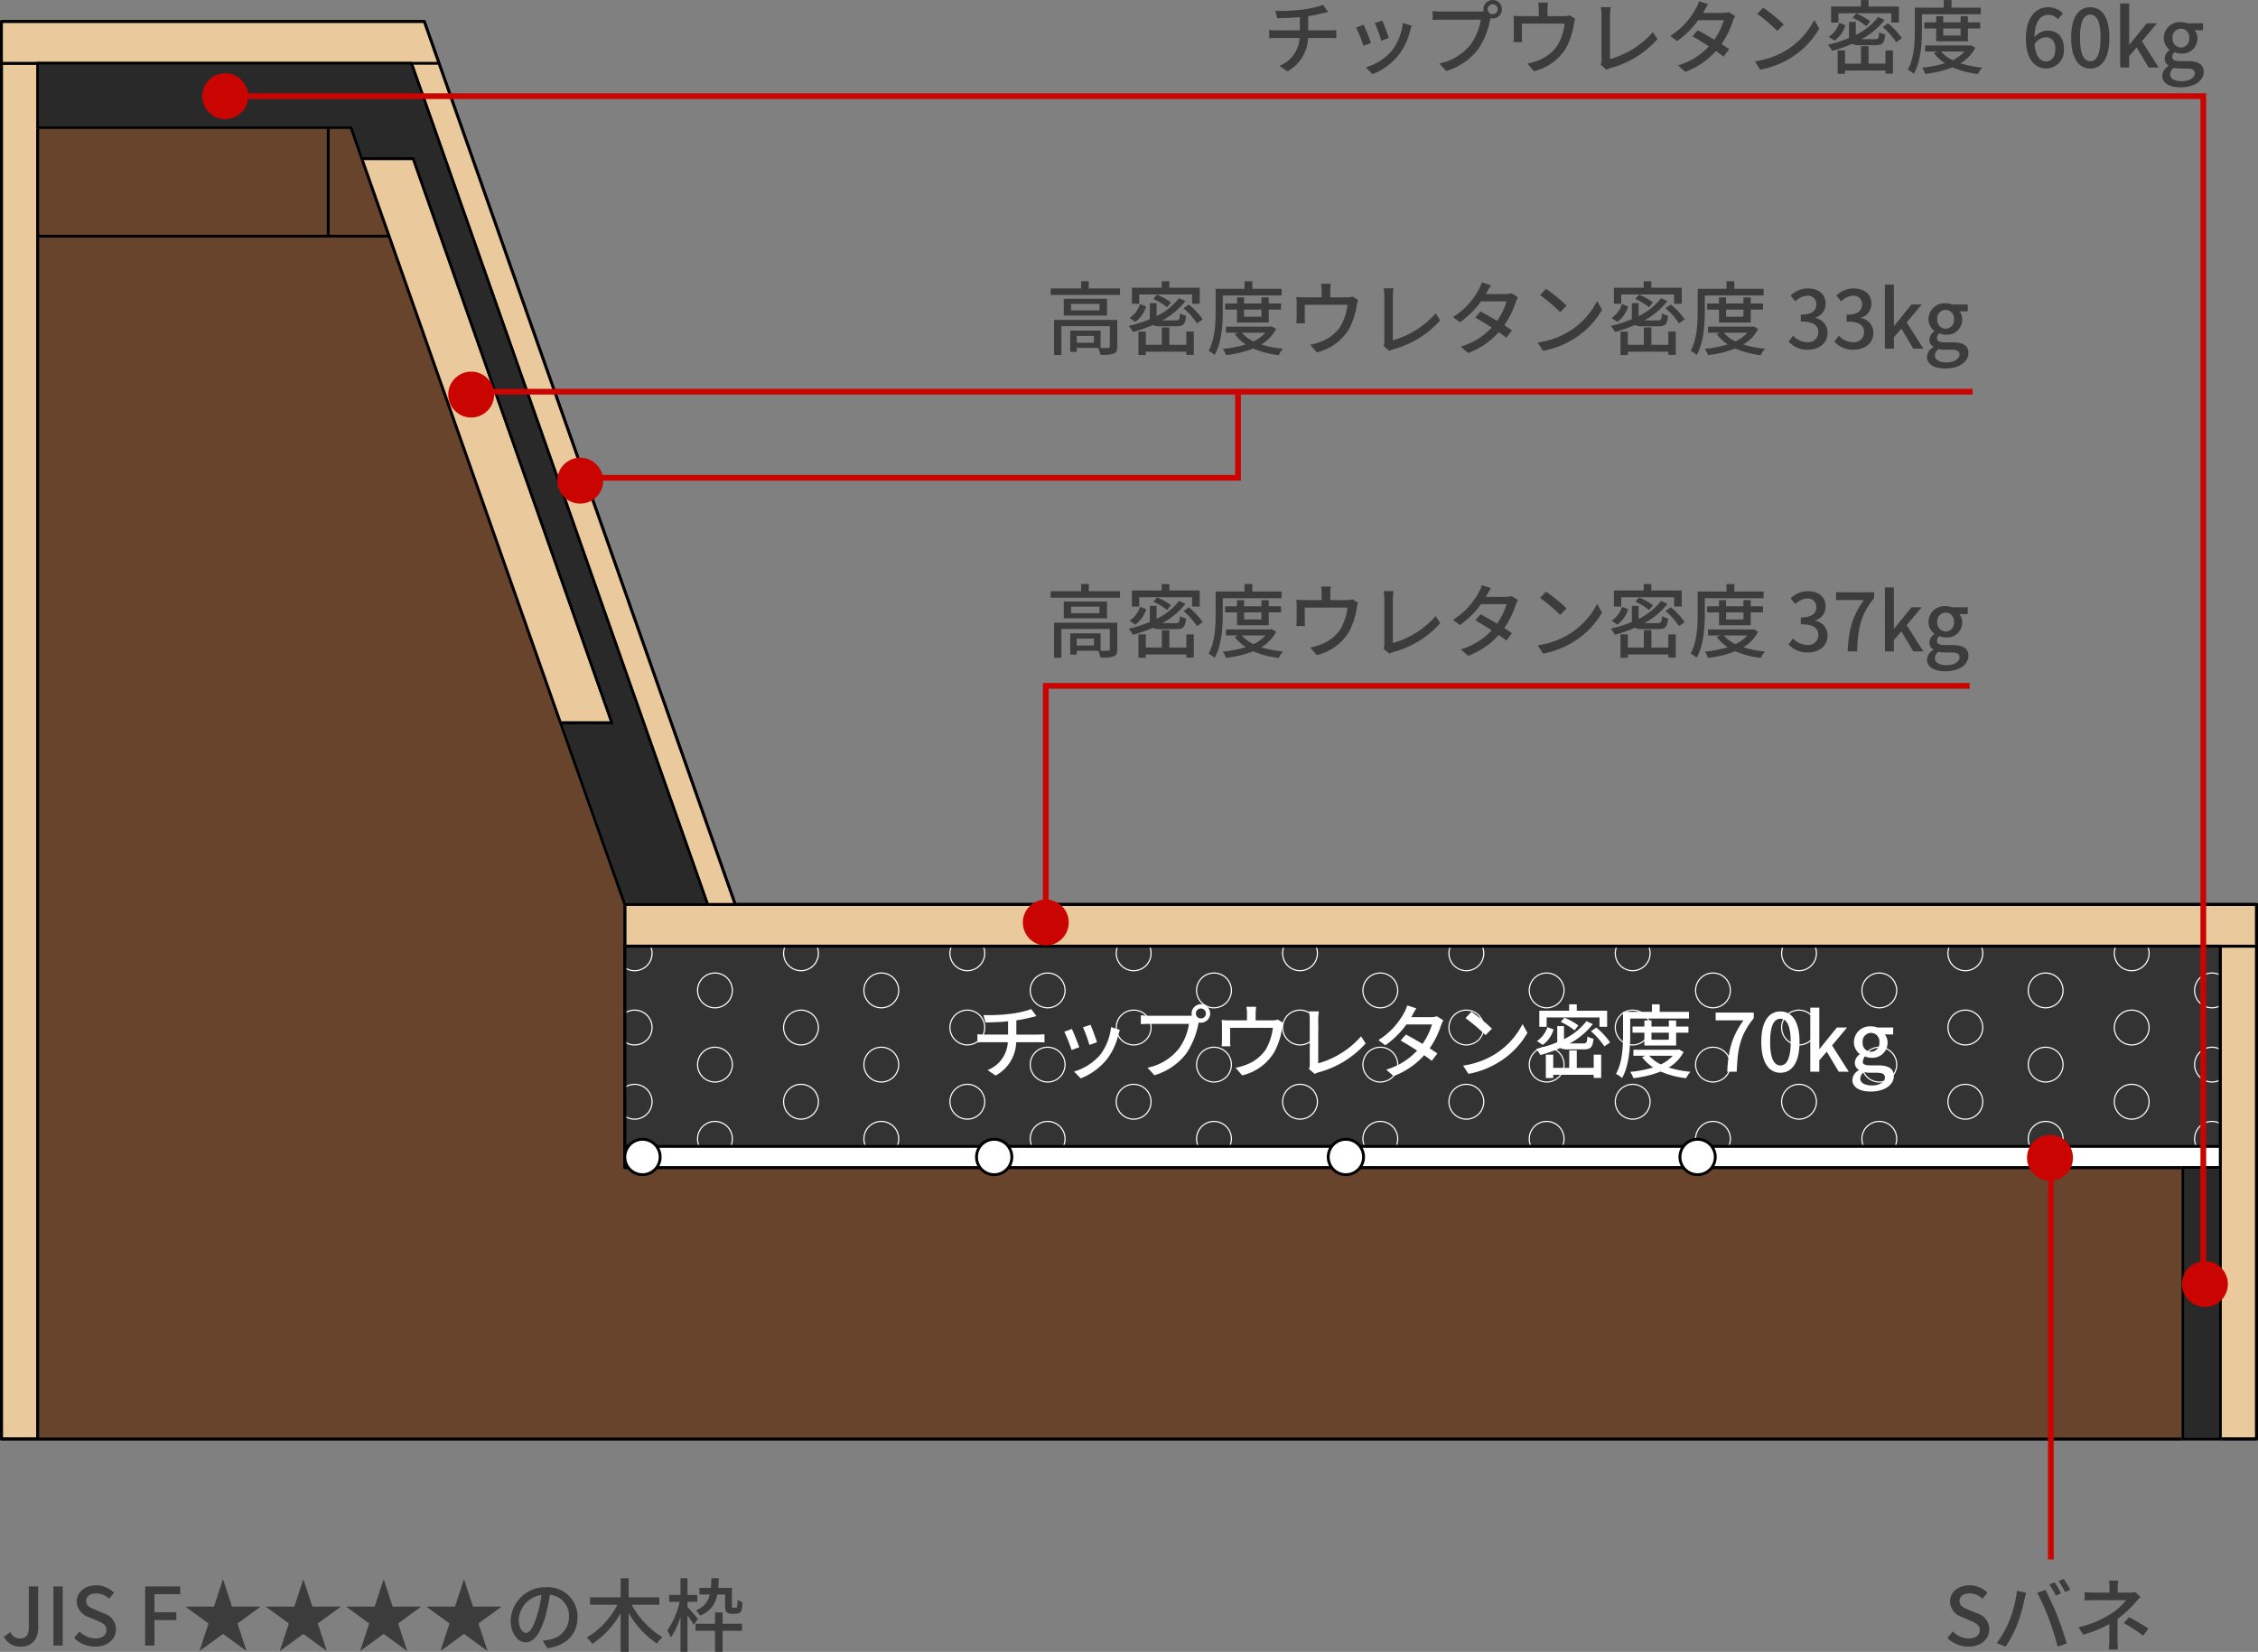 <svg xmlns="http://www.w3.org/2000/svg" width="393.5" height="287.866"><rect width="100%" height="100%" fill="#808080" stroke="none"/><defs><clipPath id="a"><path fill="#333" stroke="#707070" stroke-width=".5" d="M-12943.364 1511.124h278.042v34.893h-278.042z"/></clipPath></defs><g transform="translate(14427.25 -1346.24)"><g transform="translate(-1374.685 12)"><path fill="#333" stroke="#707070" stroke-width=".5" d="M-12943.68 1499.124h278.042v34.893h-278.042z"/><g transform="translate(-.315 -12)" clip-path="url(#a)"><g fill="none" stroke="#fff" stroke-miterlimit="10" stroke-width=".2"><path d="M-12938.616 1512.369a3.033 3.033 0 11-3.031-3.035 3.032 3.032 0 013.031 3.035zM-12938.616 1525.302a3.033 3.033 0 11-3.031-3.033 3.032 3.032 0 013.031 3.033zM-12938.616 1538.232a3.033 3.033 0 11-3.031-3.03 3.032 3.032 0 013.031 3.03zM-12938.616 1551.166a3.033 3.033 0 11-3.031-3.033 3.032 3.032 0 013.031 3.033zM-12924.622 1518.835a3.032 3.032 0 11-3.031-3.033 3.03 3.03 0 013.031 3.033zM-12924.622 1531.767a3.032 3.032 0 11-3.031-3.033 3.034 3.034 0 013.031 3.033zM-12924.622 1544.701a3.032 3.032 0 11-3.031-3.035 3.031 3.031 0 013.031 3.035zM-12909.627 1512.369a3.032 3.032 0 11-3.033-3.035 3.033 3.033 0 013.033 3.035zM-12909.627 1525.302a3.032 3.032 0 11-3.033-3.033 3.032 3.032 0 013.033 3.033zM-12909.627 1538.232a3.032 3.032 0 11-3.033-3.03 3.032 3.032 0 013.033 3.03zM-12909.627 1551.166a3.032 3.032 0 11-3.033-3.033 3.032 3.032 0 013.033 3.033zM-12895.634 1518.835a3.031 3.031 0 11-3.033-3.033 3.03 3.03 0 013.033 3.033zM-12895.634 1531.767a3.031 3.031 0 11-3.033-3.033 3.034 3.034 0 013.033 3.033zM-12895.634 1544.701a3.031 3.031 0 11-3.033-3.035 3.032 3.032 0 013.033 3.035zM-12880.642 1512.369a3.031 3.031 0 11-3.03-3.035 3.031 3.031 0 013.03 3.035zM-12880.642 1525.302a3.031 3.031 0 11-3.03-3.033 3.031 3.031 0 013.03 3.033zM-12880.642 1538.232a3.031 3.031 0 11-3.03-3.03 3.03 3.03 0 013.03 3.03zM-12880.642 1551.166a3.031 3.031 0 11-3.03-3.033 3.031 3.031 0 013.03 3.033zM-12866.646 1518.835a3.032 3.032 0 11-3.033-3.033 3.03 3.03 0 013.033 3.033zM-12866.646 1531.767a3.032 3.032 0 11-3.033-3.033 3.034 3.034 0 013.033 3.033zM-12866.646 1544.701a3.032 3.032 0 11-3.033-3.035 3.032 3.032 0 013.033 3.035zM-12851.656 1512.369a3.032 3.032 0 11-3.033-3.035 3.032 3.032 0 013.033 3.035zM-12851.656 1525.302a3.032 3.032 0 11-3.033-3.033 3.031 3.031 0 013.033 3.033zM-12851.656 1538.232a3.032 3.032 0 11-3.033-3.03 3.031 3.031 0 013.033 3.03zM-12851.656 1551.166a3.032 3.032 0 11-3.033-3.033 3.031 3.031 0 013.033 3.033zM-12837.657 1518.835a3.032 3.032 0 11-3.032-3.033 3.031 3.031 0 013.032 3.033zM-12837.657 1531.767a3.032 3.032 0 11-3.032-3.033 3.035 3.035 0 013.032 3.033zM-12837.657 1544.701a3.032 3.032 0 11-3.032-3.035 3.032 3.032 0 013.032 3.035zM-12822.665 1512.369a3.032 3.032 0 11-3.033-3.035 3.032 3.032 0 013.033 3.035zM-12822.665 1525.302a3.032 3.032 0 11-3.033-3.033 3.031 3.031 0 013.033 3.033zM-12822.665 1538.232a3.032 3.032 0 11-3.033-3.03 3.031 3.031 0 013.033 3.03zM-12822.665 1551.166a3.032 3.032 0 11-3.033-3.033 3.031 3.031 0 013.033 3.033zM-12808.671 1518.835a3.032 3.032 0 11-3.031-3.033 3.03 3.03 0 013.031 3.033zM-12808.671 1531.767a3.032 3.032 0 11-3.031-3.033 3.034 3.034 0 013.031 3.033zM-12808.671 1544.701a3.032 3.032 0 11-3.031-3.035 3.031 3.031 0 013.031 3.035zM-12793.678 1512.369a3.032 3.032 0 11-3.031-3.035 3.031 3.031 0 013.031 3.035zM-12793.678 1525.302a3.032 3.032 0 11-3.031-3.033 3.031 3.031 0 013.031 3.033zM-12793.678 1538.232a3.032 3.032 0 11-3.031-3.03 3.031 3.031 0 013.031 3.03zM-12793.678 1551.166a3.032 3.032 0 11-3.031-3.033 3.031 3.031 0 013.031 3.033zM-12779.685 1518.835a3.031 3.031 0 11-3.031-3.033 3.03 3.03 0 013.031 3.033zM-12779.685 1531.767a3.031 3.031 0 11-3.031-3.033 3.034 3.034 0 013.031 3.033zM-12779.685 1544.701a3.031 3.031 0 11-3.031-3.035 3.031 3.031 0 013.031 3.035zM-12764.69 1512.369a3.032 3.032 0 11-3.031-3.035 3.031 3.031 0 013.031 3.035zM-12764.69 1525.302a3.032 3.032 0 11-3.031-3.033 3.031 3.031 0 013.031 3.033zM-12764.69 1538.232a3.032 3.032 0 11-3.031-3.03 3.031 3.031 0 013.031 3.03zM-12764.69 1551.166a3.032 3.032 0 11-3.031-3.033 3.031 3.031 0 013.031 3.033zM-12750.699 1518.835a3.031 3.031 0 11-3.03-3.033 3.028 3.028 0 013.03 3.033zM-12750.699 1531.767a3.031 3.031 0 11-3.03-3.033 3.031 3.031 0 013.03 3.033zM-12750.699 1544.701a3.031 3.031 0 11-3.03-3.035 3.029 3.029 0 013.03 3.035zM-12735.703 1512.369a3.031 3.031 0 11-3.031-3.035 3.031 3.031 0 013.031 3.035zM-12735.703 1525.302a3.031 3.031 0 11-3.031-3.033 3.031 3.031 0 013.031 3.033zM-12735.703 1538.232a3.031 3.031 0 11-3.031-3.03 3.031 3.031 0 013.031 3.03zM-12735.703 1551.166a3.031 3.031 0 11-3.031-3.033 3.031 3.031 0 013.031 3.033zM-12721.712 1518.835a3.032 3.032 0 11-3.031-3.033 3.032 3.032 0 013.031 3.033zM-12721.712 1531.767a3.032 3.032 0 11-3.031-3.033 3.036 3.036 0 013.031 3.033zM-12721.712 1544.701a3.032 3.032 0 11-3.031-3.035 3.033 3.033 0 013.031 3.035zM-12706.715 1512.369a3.033 3.033 0 11-3.032-3.035 3.031 3.031 0 013.032 3.035zM-12706.715 1525.302a3.033 3.033 0 11-3.032-3.033 3.031 3.031 0 013.032 3.033zM-12706.715 1538.232a3.033 3.033 0 11-3.032-3.03 3.031 3.031 0 013.032 3.03zM-12706.715 1551.166a3.033 3.033 0 11-3.032-3.033 3.031 3.031 0 013.032 3.033zM-12692.723 1518.835a3.031 3.031 0 11-3.03-3.033 3.031 3.031 0 013.03 3.033zM-12663.734 1518.835a3.031 3.031 0 11-3.03-3.033 3.031 3.031 0 013.03 3.033zM-12692.723 1531.767a3.031 3.031 0 11-3.03-3.033 3.034 3.034 0 013.03 3.033zM-12663.734 1531.767a3.031 3.031 0 11-3.03-3.033 3.034 3.034 0 013.03 3.033zM-12692.723 1544.701a3.031 3.031 0 11-3.03-3.035 3.032 3.032 0 013.03 3.035zM-12663.734 1544.701a3.031 3.031 0 11-3.03-3.035 3.032 3.032 0 013.03 3.035zM-12677.727 1512.369a3.032 3.032 0 11-3.033-3.035 3.033 3.033 0 013.033 3.035zM-12677.727 1525.302a3.032 3.032 0 11-3.033-3.033 3.032 3.032 0 013.033 3.033zM-12677.727 1538.232a3.032 3.032 0 11-3.033-3.03 3.032 3.032 0 013.033 3.03zM-12677.727 1551.166a3.032 3.032 0 11-3.033-3.033 3.032 3.032 0 013.033 3.033z"/></g></g><path fill="#eac99d" stroke="#000" stroke-linejoin="round" stroke-width=".5" d="M-13052.315 1345.273h6.323V1585h-6.323zM-12665.639 1499.124h6.323V1585h-6.323z"/><path fill="#eac99d" stroke="#000" stroke-linejoin="round" stroke-width=".5" d="M-12943.68 1491.852h284.364v7.273h-284.364z"/><path d="M-13052.315 1585h393v-93.148h-265.134l-54.172-153.852h-73.694z" fill="none" stroke="#000" stroke-linejoin="round" stroke-width=".5"/><path d="M-12924.449 1491.852l-51.611-146.579h-4.819l51.612 146.579zM-12978.621 1338h-73.694v7.273h76.254z" fill="#eac99d" stroke="#000" stroke-linejoin="round" stroke-width=".5"/><path fill="#68442c" stroke="#000" stroke-linecap="round" stroke-linejoin="round" stroke-width=".5" d="M-13045.994 1356.465h50.633v18.926h-50.633zM-12943.68 1537.707v-45.855l-41.007-116.46h-61.306V1585h373.857v-47.293zM-12991.385 1356.465h-3.975v18.926h10.639z"/><path d="M-12946.417 1458.783l-34.124-96.913h-8.974l34.629 98.349h8.975l-.505-1.435z" fill="#eac99d" stroke="#000" stroke-linejoin="round" stroke-width=".5"/><path d="M-13045.993 1356.466h54.608l1.869 5.4h8.975l34.629 98.349h-8.974l11.206 31.633h14.413l-51.613-146.575h-65.113z" fill="#333" stroke="#707070" stroke-width=".5"/><path d="M-13045.993 1356.466h54.608l1.869 5.4h8.975l34.629 98.349h-8.974l11.206 31.633h14.413l-51.613-146.575h-65.113z" stroke="#707070" stroke-width=".5" opacity=".2"/><path d="M-13045.993 1356.466h54.608l1.869 5.4h8.975l34.629 98.349h-8.974l11.206 31.633h14.413l-51.613-146.575h-65.113zM-12943.68 1499.124h278.042v34.893h-278.042z" fill="none" stroke="#000" stroke-miterlimit="10" stroke-width=".5"/><path fill="#fff" stroke="#000" stroke-linejoin="round" stroke-width=".5" d="M-12943.68 1534.018h278.042v3.689h-278.042z"/><ellipse cx="3.08" cy="3.084" rx="3.08" ry="3.084" transform="translate(-12943.68 1532.778)" fill="#fff" stroke="#000" stroke-linejoin="round" stroke-width=".5"/><ellipse cx="3.08" cy="3.084" rx="3.08" ry="3.084" transform="translate(-12882.389 1532.778)" fill="#fff" stroke="#000" stroke-linejoin="round" stroke-width=".5"/><ellipse cx="3.08" cy="3.084" rx="3.08" ry="3.084" transform="translate(-12821.097 1532.778)" fill="#fff" stroke="#000" stroke-linejoin="round" stroke-width=".5"/><ellipse cx="3.08" cy="3.084" rx="3.08" ry="3.084" transform="translate(-12759.804 1532.778)" fill="#fff" stroke="#000" stroke-linejoin="round" stroke-width=".5"/><ellipse cx="3.08" cy="3.084" rx="3.08" ry="3.084" transform="translate(-12698.512 1532.778)" fill="#fff" stroke="#000" stroke-linejoin="round" stroke-width=".5"/><path fill="#333" stroke="#707070" stroke-width=".5" d="M-12672.138 1537.707h6.498V1585h-6.498z"/><path stroke="#707070" stroke-width=".5" opacity=".2" d="M-12672.138 1537.707h6.498V1585h-6.498z"/><path fill="none" stroke="#000" stroke-miterlimit="10" stroke-width=".5" d="M-12672.138 1537.707h6.498V1585h-6.498z"/></g><path d="M-14423.6 1633.182c2.1 0 3-1.484 3-3.332v-7.15h-1.626v7c0 1.512-.518 2.072-1.554 2.072a1.827 1.827 0 01-1.666-1.12l-1.134.822a3.163 3.163 0 002.98 1.708zm5.658-.182h1.624v-10.3h-1.624zm7.266.182c2.254 0 3.626-1.344 3.626-3a2.877 2.877 0 00-2.1-2.782l-1.414-.6c-.84-.336-1.666-.672-1.666-1.554 0-.826.686-1.33 1.736-1.33a3.282 3.282 0 012.268.924l.854-1.04a4.414 4.414 0 00-3.122-1.3c-1.96 0-3.388 1.218-3.388 2.842a2.964 2.964 0 002.1 2.7l1.428.616c.952.42 1.652.714 1.652 1.652 0 .868-.7 1.456-1.946 1.456a4 4 0 01-2.744-1.216l-.952 1.12a5.141 5.141 0 003.668 1.512zm8.722-.182h1.624v-4.438h3.808v-1.362h-3.808v-3.15h4.48v-1.35h-6.1zm15.134-6.79l-1.54-4.7h-.056l-1.54 4.7h-4.9v.07l3.948 2.87-1.554 4.718.056.032 4.018-2.93 4.018 2.93.056-.028-1.554-4.722 3.948-2.87v-.07zm14 0l-1.54-4.7h-.056l-1.54 4.7h-4.9v.07l3.948 2.87-1.554 4.718.056.032 4.018-2.93 4.018 2.93.056-.028-1.554-4.722 3.948-2.87v-.07zm14 0l-1.54-4.7h-.056l-1.54 4.7h-4.9v.07l3.948 2.87-1.554 4.718.056.032 4.018-2.93 4.018 2.93.056-.028-1.554-4.722 3.948-2.87v-.07zm14 0l-1.54-4.7h-.056l-1.54 4.7h-4.9v.07l3.948 2.87-1.554 4.718.056.032 4.018-2.93 4.018 2.93.056-.028-1.554-4.722 3.948-2.87v-.07zm9.24 4.578c-.56 0-1.274-.728-1.274-2.324a4.647 4.647 0 013.948-4.284 19.209 19.209 0 01-.756 3.57c-.644 2.142-1.316 3.038-1.918 3.038zm3.724 2.674c3.388-.476 5.25-2.492 5.25-5.39a5.138 5.138 0 00-5.446-5.236 6.025 6.025 0 00-6.2 5.754c0 2.31 1.26 3.864 2.632 3.864s2.534-1.582 3.374-4.41a31.732 31.732 0 00.826-3.892 3.667 3.667 0 013.33 3.864 3.982 3.982 0 01-3.36 3.934 7.851 7.851 0 01-1.232.2zm19.516-7.574v-1.288h-5.36v-3.332h-1.386v3.332h-5.334v1.288h4.76a14.046 14.046 0 01-5.34 5.712 6.516 6.516 0 01.966 1.106 15.176 15.176 0 004.942-5.362v6.762h1.392v-6.79a16.294 16.294 0 004.928 5.348 5.3 5.3 0 01.966-1.12 15.024 15.024 0 01-5.362-5.656zm11.452-1.788v1.82c0 .812.084 1.064.28 1.26a1.245 1.245 0 00.84.28h.672a1.443 1.443 0 00.672-.154.793.793 0 00.42-.476 6.182 6.182 0 00.14-1.386 2.552 2.552 0 01-.84-.448c-.014.518-.028.9-.056 1.092-.028.168-.084.266-.14.294a.517.517 0 01-.238.042h-.308a.274.274 0 01-.2-.056c-.042-.042-.056-.182-.056-.448v-2.968h-2.394c.056-.518.084-1.078.112-1.68h-1.288c-.014.6-.042 1.162-.1 1.68h-1.988v1.148h1.792a3.675 3.675 0 01-2.408 2.772 2.936 2.936 0 01.714.91 4.612 4.612 0 003-3.682zm-4.746 4.28c-.252-.35-1.414-1.694-1.806-2.086v-.91h1.708v-1.2h-1.708v-2.926h-1.218v2.922h-1.974v1.2h1.832a14.785 14.785 0 01-2.17 5.026 7.255 7.255 0 01.644 1.176 13.829 13.829 0 001.666-3.556v6.066h1.218v-6.37c.406.574.868 1.26 1.078 1.652zm4.312-1.148h-1.316v1.974h-3.4v1.218h3.4v3.682h1.316v-3.682h3.388v-1.218h-3.388zM-14084.214 1633.182c2.254 0 3.626-1.344 3.626-3a2.877 2.877 0 00-2.1-2.786l-1.412-.596c-.84-.336-1.666-.672-1.666-1.554 0-.826.686-1.33 1.736-1.33a3.282 3.282 0 012.268.924l.852-1.04a4.414 4.414 0 00-3.122-1.3c-1.96 0-3.388 1.218-3.388 2.842a2.964 2.964 0 002.1 2.7l1.428.616c.952.42 1.652.714 1.652 1.652 0 .868-.7 1.456-1.946 1.456a4 4 0 01-2.744-1.216l-.952 1.12a5.141 5.141 0 003.668 1.512zm15.022-11.2l-.91.378a16.838 16.838 0 011.12 1.932l.91-.392a17.564 17.564 0 00-1.12-1.918zm1.582-.6l-.9.378a15.612 15.612 0 011.152 1.93l.9-.406a20.228 20.228 0 00-1.152-1.904zm-9.49 7.348a18.291 18.291 0 01-2.17 3.836l1.526.644a20.309 20.309 0 002.056-3.91 29.845 29.845 0 001.232-4.312c.07-.308.2-.84.294-1.19l-1.6-.322a20.52 20.52 0 01-1.338 5.254zm6.9-.434a47.758 47.758 0 011.526 4.872l1.6-.518a63.88 63.88 0 00-1.652-4.844c-.56-1.414-1.5-3.444-2.058-4.494l-1.442.476a39.669 39.669 0 012.026 4.512zm11.97.07a18.831 18.831 0 003.08-2.842c.252-.294.616-.672.91-.98l-.924-.882a3.534 3.534 0 01-.994.112h-2.042v-.826a11.175 11.175 0 01.084-1.26h-1.6a8.5 8.5 0 01.084 1.26v.826h-2.6c-.476 0-1.26-.028-1.736-.084v1.456c.434-.028 1.26-.056 1.764-.056h5.488a10.506 10.506 0 01-2.634 2.352 17.027 17.027 0 01-5.7 2.366l.854 1.3a22.814 22.814 0 004.55-1.848c-.014.9-.014 2.016-.014 2.772a14.575 14.575 0 01-.1 1.652h1.6a28.715 28.715 0 01-.07-1.65zm1.092.728a24.1 24.1 0 013.36 2.184l.924-1.218a33.471 33.471 0 00-3.374-2.016z" fill="#3c3c3c"/><path d="M-14069.848 1548v70" fill="none" stroke="#ca0400"/><circle cx="4" cy="4" r="4" transform="translate(-14074 1544)" fill="#ca0400"/><circle cx="4" cy="4" r="4" transform="translate(-14249 1503)" fill="#ca0400"/><path d="M-14250.132 1526.532v-2.478a26.377 26.377 0 002.59-.518c.224-.056.532-.126.91-.224l-.91-1.218a16.821 16.821 0 01-3.57.812 30.723 30.723 0 01-4.746.224l.35 1.288c1.022-.014 2.548-.056 3.934-.2v2.31h-4.088a11.179 11.179 0 01-1.26-.07v1.442c.35-.028.84-.042 1.274-.042h4.032a5.567 5.567 0 01-3.528 4.862l1.4.952a6.828 6.828 0 003.584-5.81h3.78c.364 0 .812.014 1.148.042v-1.428c-.308.028-.882.056-1.176.056zm12.932-1.708l-1.316.434a25.6 25.6 0 011.12 3.08l1.316-.476c-.178-.616-.864-2.45-1.12-3.038zm3.57.406a9.717 9.717 0 01-1.862 4.788 9.54 9.54 0 01-4.588 2.954l1.162 1.19a10.967 10.967 0 004.606-3.388 11.262 11.262 0 001.96-4.214 7.775 7.775 0 01.266-.84zm-6.832.322l-1.316.476a28.594 28.594 0 011.278 3.192l1.33-.49c-.266-.756-.966-2.53-1.288-3.178zm22.484-1.834a.863.863 0 01-.868-.868.872.872 0 01.868-.868.875.875 0 01.882.868.867.867 0 01-.878.868zm-8.946-.462a12.665 12.665 0 01-1.512-.1v1.554c.35-.014.91-.042 1.512-.042h6.874a9.8 9.8 0 01-1.75 4.3 9.3 9.3 0 01-5.47 3.332l1.2 1.316a10.889 10.889 0 005.558-3.794 14.016 14.016 0 002.1-5.138l.07-.266a1.526 1.526 0 00.364.042 1.613 1.613 0 001.624-1.61 1.622 1.622 0 00-1.624-1.61 1.619 1.619 0 00-1.61 1.61 1.738 1.738 0 00.042.378 4.439 4.439 0 01-.588.028zm22.372.658a3.074 3.074 0 01-1.05.14h-2.828v-1.2a10.226 10.226 0 01.084-1.162h-1.694a6.446 6.446 0 01.1 1.162v1.2h-3.052a13.3 13.3 0 01-1.358-.07 10.421 10.421 0 01.056 1.134v2.45c0 .308-.028.714-.056 1.008h1.526a6.426 6.426 0 01-.056-.924v-2.3h7.448a9.713 9.713 0 01-1.288 3.864 7.2 7.2 0 01-3.528 2.632 8.789 8.789 0 01-1.68.462l1.148 1.33a8.925 8.925 0 005.614-4.074 13.022 13.022 0 001.344-4.1 5.263 5.263 0 01.238-.952zm6.426 9.478a2.425 2.425 0 01.7-.294 16.8 16.8 0 008.166-5.026l-.8-1.232a15.52 15.52 0 01-7.462 4.7v-7.654a9.131 9.131 0 01.126-1.4h-1.736a8.285 8.285 0 01.132 1.414v7.826a1.545 1.545 0 01-.154.784zm21.27-10.052a3.259 3.259 0 01-1.05.154h-3.4l.168-.308c.14-.28.448-.812.714-1.232l-1.6-.5a4.947 4.947 0 01-.532 1.26 12.6 12.6 0 01-4.48 4.774l1.2.91a15.426 15.426 0 003.682-3.64h4.454a11.627 11.627 0 01-1.652 3.4 56.092 56.092 0 00-2.884-1.638l-.924 1.05c.756.42 1.834 1.078 2.87 1.75a11.934 11.934 0 01-5.39 3.318l1.28 1.118a13.276 13.276 0 005.332-3.626c.532.364.994.7 1.33.98l.98-1.288c-.35-.252-.826-.56-1.344-.9a15 15 0 001.988-4.018 7.069 7.069 0 01.392-.868zm6.02-.77l-1.022 1.092a31.828 31.828 0 013.5 2.968l1.106-1.13a28.349 28.349 0 00-3.584-2.93zm-1.442 9.366l.938 1.442a15.436 15.436 0 005.362-2.086 14.429 14.429 0 004.914-5.068l-.854-1.524a13.33 13.33 0 01-4.858 5.278 14.547 14.547 0 01-5.502 1.958zm14.56-8.386h9.212v1.624h1.33v-2.8h-5.292v-1.12h-1.332v1.12h-5.194v2.8h1.274zm5.53 1.4a9.989 9.989 0 00-2.436-1.358l-.63.742a10.624 10.624 0 012.394 1.456zm-5.4.28a4.519 4.519 0 01-1.82 2.422l1.008.672a5.019 5.019 0 001.89-2.688zm6.342 3.878c1.2 0 1.554-.364 1.694-1.848a3.493 3.493 0 01-1.064-.406c-.056 1.05-.154 1.218-.756 1.218h-2.328a12.7 12.7 0 004.032-3.372l-1.12-.5a10.84 10.84 0 01-3.906 3.122v-2.26h-1.176v2.8a22.168 22.168 0 01-3.682 1.176 5.834 5.834 0 01.742 1.062 24.69 24.69 0 003.458-1.218 3.149 3.149 0 001.442.224zm1.736 3.22h-2.954v-3.038h-1.316v3.038h-2.79v-2.3h-1.288v4.078h1.288v-.574h7.056v.546h1.3v-4.046h-1.3zm-.49-6.384a13.155 13.155 0 012.348 2.646l.994-.7a12.7 12.7 0 00-2.408-2.576zm6.846-2.212h10.244v-1.162h-5.1v-1.316h-1.358v1.316h-5.032v3.948c0 2.03-.1 4.872-1.232 6.86a5.893 5.893 0 011.064.714c1.218-2.128 1.414-5.376 1.414-7.574zm6.73 2.468v1.232h-3.024v-1.232zm1.274 2.24v-2.24h2.142v-1.068h-2.142v-1.064h-1.274v1.064h-3.024v-1.064h-1.232v1.064h-2.072v1.068h2.072v2.24zm-.588 1.778a6.452 6.452 0 01-2.072 1.508 6.023 6.023 0 01-2.03-1.512zm1.092-1.092l-.238.042h-7.716v1.05h2.142l-.63.238a7.453 7.453 0 001.934 1.802 19.519 19.519 0 01-4 .77 3.991 3.991 0 01.546 1.092 18.379 18.379 0 004.76-1.148 15.844 15.844 0 004.438 1.162 4.636 4.636 0 01.756-1.12 18.408 18.408 0 01-3.794-.742 6.752 6.752 0 002.6-2.716zm8.4 3.874h1.652c.168-4.032.546-6.3 2.968-9.324v-.98h-6.636v1.358h4.844c-1.988 2.772-2.646 5.18-2.828 8.946zm9.268.182c2.016 0 3.332-1.792 3.332-5.376 0-3.556-1.316-5.306-3.332-5.306s-3.332 1.736-3.332 5.306 1.302 5.376 3.332 5.376zm0-1.274c-1.05 0-1.792-1.12-1.792-4.1 0-2.954.742-4.032 1.792-4.032s1.792 1.078 1.792 4.032c0 2.98-.742 4.1-1.792 4.1zm5.208 1.092h1.57v-1.988l1.3-1.5 2.086 3.488h1.75l-2.912-4.578 2.618-3.122h-1.778l-3.024 3.738h-.04v-7.2h-1.57zm10.528 3.458c2.464 0 4.032-1.204 4.032-2.688 0-1.316-.952-1.876-2.772-1.876h-1.418c-.98 0-1.288-.294-1.288-.756a1.021 1.021 0 01.42-.812 2.677 2.677 0 001.078.238 2.631 2.631 0 002.89-2.646 2.082 2.082 0 00-.5-1.414h1.47v-1.204h-2.73a3.211 3.211 0 00-1.12-.2 2.777 2.777 0 00-2.988 2.776 2.635 2.635 0 001.008 2.044v.056a1.9 1.9 0 00-.854 1.424 1.416 1.416 0 00.7 1.274v.07a2.034 2.034 0 00-1.12 1.68c0 1.348 1.344 2.034 3.192 2.034zm.056-6.93a1.5 1.5 0 01-1.456-1.652 1.466 1.466 0 011.456-1.638 1.474 1.474 0 011.456 1.638 1.5 1.5 0 01-1.456 1.652zm.186 5.866c-1.274 0-2.058-.448-2.058-1.2a1.385 1.385 0 01.658-1.124 4.895 4.895 0 001.032.112h1.162c.938 0 1.442.2 1.442.84 0 .714-.896 1.372-2.236 1.372z" fill="#fff"/><path d="M-14199.282 1351.532v-2.478a26.376 26.376 0 002.59-.518c.224-.056.532-.126.91-.224l-.91-1.218a16.821 16.821 0 01-3.57.812 30.723 30.723 0 01-4.746.224l.35 1.288c1.022-.014 2.548-.056 3.934-.2v2.31h-4.088a11.179 11.179 0 01-1.26-.07v1.442c.35-.028.84-.042 1.274-.042h4.032a5.567 5.567 0 01-3.528 4.862l1.4.952a6.828 6.828 0 003.584-5.81h3.78c.364 0 .812.014 1.148.042v-1.428c-.308.028-.882.056-1.176.056zm12.936-1.708l-1.316.434a25.6 25.6 0 011.12 3.08l1.316-.476c-.182-.616-.868-2.45-1.12-3.038zm3.57.406a9.717 9.717 0 01-1.862 4.788 9.54 9.54 0 01-4.592 2.954l1.162 1.19a10.967 10.967 0 004.606-3.388 11.262 11.262 0 001.962-4.214 7.775 7.775 0 01.266-.84zm-6.832.322l-1.316.476a28.594 28.594 0 011.274 3.192l1.33-.49c-.266-.756-.966-2.53-1.288-3.178zm22.484-1.834a.863.863 0 01-.868-.868.872.872 0 01.868-.868.875.875 0 01.882.868.867.867 0 01-.882.868zm-8.946-.462a12.665 12.665 0 01-1.512-.1v1.554c.35-.014.91-.042 1.512-.042h6.874a9.8 9.8 0 01-1.75 4.3 9.3 9.3 0 01-5.474 3.332l1.2 1.316a10.889 10.889 0 005.558-3.794 14.016 14.016 0 002.1-5.138l.07-.266a1.526 1.526 0 00.364.042 1.613 1.613 0 001.624-1.61 1.622 1.622 0 00-1.624-1.61 1.619 1.619 0 00-1.61 1.61 1.738 1.738 0 00.042.378 4.439 4.439 0 01-.588.028zm22.372.658a3.074 3.074 0 01-1.05.14h-2.828v-1.2a10.226 10.226 0 01.084-1.162h-1.694a6.446 6.446 0 01.1 1.162v1.2h-3.052a13.3 13.3 0 01-1.358-.07 10.421 10.421 0 01.056 1.134v2.45c0 .308-.028.714-.056 1.008h1.526a6.426 6.426 0 01-.056-.924v-2.3h7.448a9.713 9.713 0 01-1.288 3.864 7.2 7.2 0 01-3.534 2.636 8.789 8.789 0 01-1.68.462l1.148 1.33a8.925 8.925 0 005.614-4.074 13.022 13.022 0 001.344-4.1 5.263 5.263 0 01.238-.952zm6.426 9.478a2.425 2.425 0 01.7-.294 16.8 16.8 0 008.162-5.026l-.8-1.232a15.52 15.52 0 01-7.462 4.7v-7.654a9.131 9.131 0 01.126-1.4h-1.736a8.285 8.285 0 01.126 1.414v7.826a1.545 1.545 0 01-.154.784zm21.266-10.052a3.259 3.259 0 01-1.05.154h-3.4l.168-.308c.14-.28.448-.812.714-1.232l-1.6-.5a4.947 4.947 0 01-.532 1.26 12.6 12.6 0 01-4.48 4.774l1.2.91a15.426 15.426 0 003.686-3.644h4.452a11.627 11.627 0 01-1.652 3.4 56.092 56.092 0 00-2.884-1.638l-.924 1.05c.756.42 1.834 1.078 2.87 1.75a11.934 11.934 0 01-5.39 3.318l1.274 1.12a13.276 13.276 0 005.336-3.624c.532.364.994.7 1.33.98l.98-1.288c-.35-.252-.826-.56-1.344-.9a15 15 0 001.988-4.018 7.069 7.069 0 01.392-.868zm6.02-.77l-1.022 1.092a31.828 31.828 0 013.5 2.968l1.108-1.13a28.349 28.349 0 00-3.586-2.93zm-1.442 9.366l.938 1.442a15.436 15.436 0 005.362-2.086 14.429 14.429 0 004.914-5.068l-.854-1.524a13.33 13.33 0 01-4.858 5.278 14.547 14.547 0 01-5.502 1.958zm14.56-8.386h9.212v1.624h1.33v-2.8h-5.292v-1.12h-1.33v1.12h-5.194v2.8h1.274zm5.53 1.4a9.989 9.989 0 00-2.436-1.358l-.63.742a10.624 10.624 0 012.394 1.456zm-5.4.28a4.519 4.519 0 01-1.82 2.422l1.008.672a5.019 5.019 0 001.89-2.688zm6.338 3.878c1.2 0 1.554-.364 1.694-1.848a3.493 3.493 0 01-1.064-.406c-.056 1.05-.154 1.218-.756 1.218h-2.324a12.7 12.7 0 004.032-3.372l-1.12-.5a10.84 10.84 0 01-3.906 3.122v-2.26h-1.176v2.8a22.168 22.168 0 01-3.68 1.176 5.834 5.834 0 01.74 1.062 24.69 24.69 0 003.46-1.216 3.149 3.149 0 001.442.224zm1.736 3.22h-2.954v-3.038h-1.316v3.038h-2.786v-2.3h-1.288v4.078h1.288v-.574h7.056v.546h1.3v-4.046h-1.3zm-.49-6.384a13.155 13.155 0 012.354 2.646l.994-.7a12.7 12.7 0 00-2.408-2.576zm6.846-2.212h10.248v-1.162h-5.1v-1.316h-1.358v1.316h-5.04v3.948c0 2.03-.1 4.872-1.232 6.86a5.893 5.893 0 011.064.714c1.218-2.128 1.414-5.376 1.414-7.574zm6.734 2.468v1.232h-3.026v-1.232zm1.274 2.24v-2.24h2.142v-1.068h-2.142v-1.064h-1.274v1.064h-3.026v-1.064h-1.23v1.064h-2.07v1.068h2.072v2.24zm-.588 1.778a6.452 6.452 0 01-2.072 1.508 6.023 6.023 0 01-2.03-1.512zm1.088-1.096l-.238.042h-7.714v1.05h2.142l-.63.238a7.453 7.453 0 001.94 1.806 19.519 19.519 0 01-4 .77 3.991 3.991 0 01.546 1.092 18.379 18.379 0 004.754-1.148 15.844 15.844 0 004.438 1.162 4.636 4.636 0 01.756-1.12 18.408 18.408 0 01-3.794-.742 6.752 6.752 0 002.6-2.716zm13.136 2.828c-1.106 0-1.848-.966-2.016-3.01a2.4 2.4 0 011.918-1.2c1.106 0 1.694.742 1.694 2.072s-.7 2.138-1.596 2.138zm2.926-8.344a3.46 3.46 0 00-2.576-1.106c-2.03 0-3.892 1.582-3.892 5.544 0 3.5 1.6 5.138 3.556 5.138a3.14 3.14 0 003.08-3.374c0-2.184-1.162-3.248-2.9-3.248a3.1 3.1 0 00-2.24 1.19c.07-2.94 1.162-3.934 2.478-3.934a2.214 2.214 0 011.61.77zm4.76 9.576c2.016 0 3.332-1.792 3.332-5.376 0-3.556-1.316-5.306-3.332-5.306s-3.332 1.736-3.332 5.306 1.302 5.376 3.332 5.376zm0-1.274c-1.05 0-1.792-1.12-1.792-4.1 0-2.954.742-4.032 1.792-4.032s1.792 1.078 1.792 4.032c0 2.98-.742 4.1-1.792 4.1zm5.208 1.092h1.57v-1.988l1.3-1.5 2.086 3.488h1.75l-2.912-4.578 2.618-3.122h-1.778l-3.024 3.738h-.04v-7.2h-1.57zm10.528 3.458c2.464 0 4.032-1.204 4.032-2.688 0-1.316-.952-1.876-2.772-1.876h-1.418c-.98 0-1.288-.294-1.288-.756a1.021 1.021 0 01.42-.812 2.677 2.677 0 001.078.238 2.631 2.631 0 002.89-2.646 2.082 2.082 0 00-.5-1.414h1.47v-1.204h-2.73a3.211 3.211 0 00-1.12-.2 2.777 2.777 0 00-2.988 2.776 2.635 2.635 0 001.008 2.044v.056a1.9 1.9 0 00-.854 1.424 1.416 1.416 0 00.7 1.274v.07a2.034 2.034 0 00-1.12 1.68c0 1.348 1.344 2.034 3.192 2.034zm.056-6.93a1.5 1.5 0 01-1.456-1.652 1.466 1.466 0 011.456-1.638 1.474 1.474 0 011.456 1.638 1.5 1.5 0 01-1.456 1.652zm.186 5.866c-1.274 0-2.058-.448-2.058-1.2a1.385 1.385 0 01.658-1.124 4.895 4.895 0 001.032.112h1.162c.938 0 1.442.2 1.442.84 0 .714-.896 1.372-2.236 1.372z" fill="#3c3c3c"/><path d="M-14043.281 1568.523V1363h-344.717" fill="none" stroke="#ca0400"/><path d="M-14211.5 1415v14.5h-114.632M-14244.998 1507v-41.238h161" fill="none" stroke="#ca0400"/><circle cx="4" cy="4" r="4" transform="translate(-14392 1359)" fill="#ca0400"/><circle cx="4" cy="4" r="4" transform="translate(-14047 1566)" fill="#ca0400"/><path d="M-14236.614 1405.964h-3v-1.19h3zm4.074-3.976h-11.018v6.118h1.274v-5.026h8.442v3.542c0 .182-.07.238-.294.238a11.553 11.553 0 01-1.316.014v-3.024h-5.292v3.7h1.134v-.676h3.738a4.7 4.7 0 01.406 1.2 6.978 6.978 0 002.31-.21c.476-.21.616-.574.616-1.232zm-3.108-1.652h-4.952v-1.136h4.956zm-6.216-2.03v2.926h7.532v-2.926zm4.354-1.806v-1.26h-1.33v1.26h-5.306v1.134h12.082v-1.134zm8.792 1.05h9.212v1.624h1.33v-2.8h-5.292v-1.12h-1.33v1.12h-5.194v2.8h1.274zm5.53 1.4a9.989 9.989 0 00-2.436-1.358l-.63.742a10.624 10.624 0 012.394 1.456zm-5.4.28a4.519 4.519 0 01-1.82 2.422l1.008.672a5.019 5.019 0 001.89-2.688zm6.342 3.878c1.2 0 1.554-.364 1.694-1.848a3.493 3.493 0 01-1.064-.406c-.056 1.05-.154 1.218-.756 1.218h-2.328a12.7 12.7 0 004.032-3.372l-1.12-.5a10.84 10.84 0 01-3.906 3.122v-2.26h-1.176v2.8a22.168 22.168 0 01-3.682 1.176 5.835 5.835 0 01.742 1.062 24.69 24.69 0 003.458-1.218 3.149 3.149 0 001.442.224zm1.736 3.22h-2.954v-3.038h-1.316v3.038h-2.786v-2.3h-1.288v4.078h1.288v-.574h7.056v.546h1.3v-4.046h-1.3zm-.49-6.384a13.155 13.155 0 012.352 2.646l.994-.7a12.705 12.705 0 00-2.408-2.576zm6.846-2.212h10.248v-1.162h-5.1v-1.316h-1.358v1.316h-5.04v3.948c0 2.03-.1 4.872-1.232 6.86a5.893 5.893 0 011.064.714c1.218-2.128 1.414-5.376 1.414-7.574zm6.734 2.464v1.232h-3.024v-1.228zm1.274 2.24v-2.236h2.142v-1.068h-2.142v-1.064h-1.274v1.064h-3.024v-1.064h-1.232v1.064h-2.072v1.068h2.072v2.24zm-.588 1.778a6.452 6.452 0 01-2.072 1.512 6.022 6.022 0 01-2.03-1.512zm1.092-1.092l-.238.042h-7.72v1.05h2.142l-.63.238a7.453 7.453 0 001.932 1.806 19.519 19.519 0 01-4 .77 3.991 3.991 0 01.546 1.092 18.379 18.379 0 004.76-1.148 15.844 15.844 0 004.438 1.162 4.636 4.636 0 01.756-1.12 18.408 18.408 0 01-3.794-.742 6.752 6.752 0 002.6-2.716zm14.1-5.208a3.074 3.074 0 01-1.05.14h-2.828v-1.2a10.226 10.226 0 01.084-1.162h-1.694a6.446 6.446 0 01.1 1.162v1.2h-3.052a13.3 13.3 0 01-1.358-.07 10.421 10.421 0 01.056 1.134v2.45c0 .308-.028.714-.056 1.008h1.526a6.426 6.426 0 01-.056-.924v-2.3h7.448a9.713 9.713 0 01-1.288 3.864 7.2 7.2 0 01-3.528 2.632 8.789 8.789 0 01-1.68.462l1.148 1.33a8.925 8.925 0 005.614-4.074 13.022 13.022 0 001.344-4.1 5.263 5.263 0 01.238-.952zm6.426 9.478a2.425 2.425 0 01.7-.294 16.8 16.8 0 008.156-5.026l-.8-1.232a15.52 15.52 0 01-7.462 4.7v-7.654a9.131 9.131 0 01.126-1.4h-1.736a8.285 8.285 0 01.132 1.414v7.826a1.545 1.545 0 01-.154.784zm21.26-10.052a3.259 3.259 0 01-1.05.154h-3.4l.168-.308c.14-.28.448-.812.714-1.232l-1.6-.5a4.947 4.947 0 01-.532 1.26 12.6 12.6 0 01-4.48 4.774l1.2.91a15.426 15.426 0 003.682-3.64h4.454a11.627 11.627 0 01-1.652 3.4 56.092 56.092 0 00-2.884-1.638l-.924 1.05c.756.42 1.834 1.078 2.87 1.75a11.934 11.934 0 01-5.39 3.318l1.28 1.118a13.276 13.276 0 005.332-3.626c.532.364.994.7 1.33.98l.98-1.288c-.35-.252-.826-.56-1.344-.9a15 15 0 001.988-4.018 7.069 7.069 0 01.392-.868zm6.02-.77l-1.022 1.092a31.828 31.828 0 013.5 2.968l1.106-1.13a28.349 28.349 0 00-3.584-2.93zm-1.442 9.366l.938 1.442a15.436 15.436 0 005.362-2.086 14.429 14.429 0 004.914-5.068l-.854-1.524a13.33 13.33 0 01-4.858 5.278 14.547 14.547 0 01-5.502 1.958zm14.56-8.386h9.212v1.624h1.33v-2.8h-5.292v-1.12h-1.332v1.12h-5.194v2.8h1.274zm5.53 1.4a9.989 9.989 0 00-2.436-1.358l-.63.742a10.624 10.624 0 012.394 1.456zm-5.4.28a4.519 4.519 0 01-1.82 2.422l1.008.672a5.019 5.019 0 001.89-2.688zm6.342 3.878c1.2 0 1.554-.364 1.694-1.848a3.493 3.493 0 01-1.064-.406c-.056 1.05-.154 1.218-.756 1.218h-2.328a12.7 12.7 0 004.032-3.372l-1.12-.5a10.84 10.84 0 01-3.906 3.122v-2.26h-1.176v2.8a22.168 22.168 0 01-3.682 1.176 5.834 5.834 0 01.742 1.062 24.69 24.69 0 003.458-1.218 3.149 3.149 0 001.442.224zm1.736 3.22h-2.954v-3.038h-1.316v3.038h-2.79v-2.3h-1.288v4.078h1.288v-.574h7.056v.546h1.3v-4.046h-1.3zm-.49-6.384a13.155 13.155 0 012.348 2.646l.994-.7a12.7 12.7 0 00-2.408-2.576zm6.846-2.212h10.244v-1.162h-5.1v-1.316h-1.358v1.316h-5.032v3.948c0 2.03-.1 4.872-1.232 6.86a5.893 5.893 0 011.064.714c1.218-2.128 1.414-5.376 1.414-7.574zm6.73 2.468v1.232h-3.024v-1.232zm1.274 2.24v-2.24h2.142v-1.068h-2.142v-1.064h-1.274v1.064h-3.024v-1.064h-1.232v1.064h-2.072v1.068h2.072v2.24zm-.588 1.778a6.452 6.452 0 01-2.072 1.508 6.023 6.023 0 01-2.03-1.512zm1.092-1.092l-.238.042h-7.716v1.05h2.142l-.63.238a7.453 7.453 0 001.934 1.802 19.519 19.519 0 01-4 .77 3.991 3.991 0 01.546 1.092 18.379 18.379 0 004.76-1.148 15.844 15.844 0 004.438 1.162 4.636 4.636 0 01.756-1.12 18.408 18.408 0 01-3.794-.742 6.752 6.752 0 002.6-2.716zm9.446 4.056c1.89 0 3.444-1.092 3.444-2.954a2.609 2.609 0 00-2.124-2.576v-.07a2.491 2.491 0 001.78-2.422c0-1.708-1.3-2.66-3.15-2.66a4.343 4.343 0 00-2.954 1.246l.84 1.008a3.017 3.017 0 012.058-.98 1.442 1.442 0 011.582 1.5c0 1.036-.672 1.806-2.7 1.806v1.19c2.324 0 3.052.742 3.052 1.89a1.73 1.73 0 01-1.96 1.708 3.33 3.33 0 01-2.436-1.134l-.784 1.036a4.277 4.277 0 003.352 1.412zm7.98 0c1.89 0 3.444-1.092 3.444-2.954a2.609 2.609 0 00-2.124-2.576v-.07a2.491 2.491 0 001.778-2.422c0-1.708-1.3-2.66-3.15-2.66a4.343 4.343 0 00-2.954 1.246l.84 1.008a3.017 3.017 0 012.058-.98 1.442 1.442 0 011.582 1.5c0 1.036-.672 1.806-2.7 1.806v1.19c2.324 0 3.052.742 3.052 1.89a1.73 1.73 0 01-1.96 1.708 3.33 3.33 0 01-2.436-1.134l-.784 1.036a4.277 4.277 0 003.358 1.412zm5.45-.182h1.57v-1.988l1.3-1.5 2.086 3.488h1.75l-2.912-4.578 2.618-3.122h-1.778l-3.024 3.738h-.04v-7.2h-1.57zm10.528 3.458c2.464 0 4.032-1.204 4.032-2.688 0-1.316-.952-1.876-2.772-1.876h-1.418c-.98 0-1.288-.294-1.288-.756a1.021 1.021 0 01.42-.812 2.677 2.677 0 001.078.238 2.631 2.631 0 002.89-2.646 2.082 2.082 0 00-.5-1.414h1.47v-1.204h-2.73a3.211 3.211 0 00-1.12-.2 2.777 2.777 0 00-2.988 2.776 2.635 2.635 0 001.008 2.044v.056a1.9 1.9 0 00-.854 1.424 1.416 1.416 0 00.7 1.274v.07a2.034 2.034 0 00-1.12 1.68c0 1.348 1.344 2.034 3.192 2.034zm.056-6.93a1.5 1.5 0 01-1.456-1.652 1.466 1.466 0 011.456-1.638 1.474 1.474 0 011.456 1.638 1.5 1.5 0 01-1.456 1.652zm.186 5.866c-1.274 0-2.058-.448-2.058-1.2a1.385 1.385 0 01.658-1.124 4.895 4.895 0 001.032.112h1.162c.938 0 1.442.2 1.442.84 0 .714-.896 1.372-2.236 1.372zM-14236.614 1458.726h-3v-1.19h3zm4.074-3.976h-11.018v6.118h1.274v-5.026h8.442v3.542c0 .182-.07.238-.294.238a11.553 11.553 0 01-1.316.014v-3.024h-5.292v3.7h1.134v-.676h3.738a4.7 4.7 0 01.406 1.2 6.978 6.978 0 002.31-.21c.476-.21.616-.574.616-1.232zm-3.108-1.652h-4.952v-1.136h4.956zm-6.216-2.03v2.926h7.532v-2.926zm4.354-1.806v-1.26h-1.33v1.26h-5.306v1.134h12.082v-1.134zm8.792 1.05h9.212v1.624h1.33v-2.8h-5.292v-1.12h-1.33v1.12h-5.194v2.8h1.274zm5.53 1.4a9.989 9.989 0 00-2.436-1.358l-.63.742a10.624 10.624 0 012.394 1.456zm-5.4.28a4.519 4.519 0 01-1.82 2.422l1.008.672a5.019 5.019 0 001.89-2.688zm6.342 3.878c1.2 0 1.554-.364 1.694-1.848a3.493 3.493 0 01-1.064-.406c-.056 1.05-.154 1.218-.756 1.218h-2.328a12.7 12.7 0 004.032-3.372l-1.12-.5a10.84 10.84 0 01-3.906 3.122v-2.26h-1.176v2.8a22.168 22.168 0 01-3.682 1.176 5.835 5.835 0 01.742 1.062 24.69 24.69 0 003.458-1.218 3.149 3.149 0 001.442.224zm1.736 3.22h-2.954v-3.038h-1.316v3.038h-2.786v-2.3h-1.288v4.078h1.288v-.574h7.056v.546h1.3v-4.046h-1.3zm-.49-6.384a13.155 13.155 0 012.352 2.646l.994-.7a12.705 12.705 0 00-2.408-2.576zm6.846-2.212h10.248v-1.162h-5.1v-1.316h-1.358v1.316h-5.04v3.948c0 2.03-.1 4.872-1.232 6.86a5.893 5.893 0 011.064.714c1.218-2.128 1.414-5.376 1.414-7.574zm6.734 2.464v1.232h-3.024v-1.228zm1.274 2.24v-2.236h2.142v-1.068h-2.142v-1.064h-1.274v1.064h-3.024v-1.064h-1.232v1.064h-2.072v1.068h2.072v2.24zm-.588 1.778a6.452 6.452 0 01-2.072 1.512 6.022 6.022 0 01-2.03-1.512zm1.092-1.092l-.238.042h-7.72v1.05h2.142l-.63.238a7.453 7.453 0 001.932 1.806 19.519 19.519 0 01-4 .77 3.991 3.991 0 01.546 1.092 18.379 18.379 0 004.76-1.148 15.844 15.844 0 004.438 1.162 4.636 4.636 0 01.756-1.12 18.408 18.408 0 01-3.794-.742 6.752 6.752 0 002.6-2.716zm14.1-5.208a3.074 3.074 0 01-1.05.14h-2.828v-1.2a10.226 10.226 0 01.084-1.162h-1.694a6.446 6.446 0 01.1 1.162v1.2h-3.052a13.3 13.3 0 01-1.358-.07 10.421 10.421 0 01.056 1.134v2.45c0 .308-.028.714-.056 1.008h1.526a6.426 6.426 0 01-.056-.924v-2.3h7.448a9.713 9.713 0 01-1.288 3.864 7.2 7.2 0 01-3.528 2.632 8.789 8.789 0 01-1.68.462l1.148 1.33a8.925 8.925 0 005.614-4.074 13.022 13.022 0 001.344-4.1 5.263 5.263 0 01.238-.952zm6.426 9.478a2.425 2.425 0 01.7-.294 16.8 16.8 0 008.156-5.026l-.8-1.232a15.52 15.52 0 01-7.462 4.7v-7.654a9.131 9.131 0 01.126-1.4h-1.736a8.285 8.285 0 01.132 1.414v7.826a1.545 1.545 0 01-.154.784zm21.26-10.052a3.259 3.259 0 01-1.05.154h-3.4l.168-.308c.14-.28.448-.812.714-1.232l-1.6-.5a4.947 4.947 0 01-.532 1.26 12.6 12.6 0 01-4.48 4.774l1.2.91a15.426 15.426 0 003.682-3.64h4.454a11.627 11.627 0 01-1.652 3.4 56.092 56.092 0 00-2.884-1.638l-.924 1.05c.756.42 1.834 1.078 2.87 1.75a11.934 11.934 0 01-5.39 3.318l1.28 1.118a13.276 13.276 0 005.332-3.626c.532.364.994.7 1.33.98l.98-1.288c-.35-.252-.826-.56-1.344-.9a15 15 0 001.988-4.018 7.069 7.069 0 01.392-.868zm6.02-.77l-1.022 1.092a31.828 31.828 0 013.5 2.968l1.106-1.13a28.349 28.349 0 00-3.584-2.93zm-1.442 9.366l.938 1.442a15.436 15.436 0 005.362-2.086 14.429 14.429 0 004.914-5.068l-.854-1.524a13.33 13.33 0 01-4.858 5.278 14.547 14.547 0 01-5.502 1.958zm14.56-8.386h9.212v1.624h1.33v-2.8h-5.292v-1.12h-1.332v1.12h-5.194v2.8h1.274zm5.53 1.4a9.989 9.989 0 00-2.436-1.358l-.63.742a10.624 10.624 0 012.394 1.456zm-5.4.28a4.519 4.519 0 01-1.82 2.422l1.008.672a5.019 5.019 0 001.89-2.688zm6.342 3.878c1.2 0 1.554-.364 1.694-1.848a3.493 3.493 0 01-1.064-.406c-.056 1.05-.154 1.218-.756 1.218h-2.328a12.7 12.7 0 004.032-3.372l-1.12-.5a10.84 10.84 0 01-3.906 3.122v-2.26h-1.176v2.8a22.168 22.168 0 01-3.682 1.176 5.834 5.834 0 01.742 1.062 24.69 24.69 0 003.458-1.218 3.149 3.149 0 001.442.224zm1.736 3.22h-2.954v-3.038h-1.316v3.038h-2.79v-2.3h-1.288v4.078h1.288v-.574h7.056v.546h1.3v-4.046h-1.3zm-.49-6.384a13.155 13.155 0 012.348 2.646l.994-.7a12.7 12.7 0 00-2.408-2.576zm6.846-2.212h10.244v-1.162h-5.1v-1.316h-1.358v1.316h-5.032v3.948c0 2.03-.1 4.872-1.232 6.86a5.893 5.893 0 011.064.714c1.218-2.128 1.414-5.376 1.414-7.574zm6.73 2.468v1.232h-3.024v-1.232zm1.274 2.24v-2.24h2.142v-1.068h-2.142v-1.064h-1.274v1.064h-3.024v-1.064h-1.232v1.064h-2.072v1.068h2.072v2.24zm-.588 1.778a6.452 6.452 0 01-2.072 1.508 6.023 6.023 0 01-2.03-1.512zm1.092-1.092l-.238.042h-7.716v1.05h2.142l-.63.238a7.453 7.453 0 001.934 1.802 19.519 19.519 0 01-4 .77 3.991 3.991 0 01.546 1.092 18.379 18.379 0 004.76-1.148 15.844 15.844 0 004.438 1.162 4.636 4.636 0 01.756-1.12 18.408 18.408 0 01-3.794-.742 6.752 6.752 0 002.6-2.716zm9.446 4.056c1.89 0 3.444-1.092 3.444-2.954a2.609 2.609 0 00-2.124-2.576v-.07a2.491 2.491 0 001.78-2.422c0-1.708-1.3-2.66-3.15-2.66a4.343 4.343 0 00-2.954 1.246l.84 1.008a3.017 3.017 0 012.058-.98 1.442 1.442 0 011.582 1.5c0 1.036-.672 1.806-2.7 1.806v1.19c2.324 0 3.052.742 3.052 1.89a1.73 1.73 0 01-1.96 1.708 3.33 3.33 0 01-2.436-1.134l-.784 1.036a4.277 4.277 0 003.352 1.412zm6.934-.182h1.652c.168-4.032.546-6.3 2.968-9.324v-.98h-6.636v1.358h4.844c-1.988 2.772-2.646 5.18-2.828 8.946zm6.5 0h1.566v-1.988l1.3-1.5 2.086 3.488h1.75l-2.912-4.578 2.618-3.122h-1.778l-3.024 3.738h-.04v-7.2h-1.57zm10.524 3.458c2.464 0 4.032-1.204 4.032-2.688 0-1.316-.952-1.876-2.772-1.876h-1.418c-.98 0-1.288-.294-1.288-.756a1.021 1.021 0 01.42-.812 2.677 2.677 0 001.078.238 2.631 2.631 0 002.89-2.646 2.082 2.082 0 00-.5-1.414h1.47v-1.204h-2.73a3.211 3.211 0 00-1.12-.2 2.777 2.777 0 00-2.988 2.776 2.635 2.635 0 001.008 2.044v.056a1.9 1.9 0 00-.854 1.424 1.416 1.416 0 00.7 1.274v.07a2.034 2.034 0 00-1.12 1.68c0 1.348 1.344 2.034 3.192 2.034zm.056-6.93a1.5 1.5 0 01-1.456-1.652 1.466 1.466 0 011.456-1.638 1.474 1.474 0 011.456 1.638 1.5 1.5 0 01-1.456 1.652zm.186 5.866c-1.274 0-2.058-.448-2.058-1.2a1.385 1.385 0 01.658-1.124 4.895 4.895 0 001.032.112h1.162c.938 0 1.442.2 1.442.84 0 .714-.896 1.372-2.236 1.372z" fill="#3c3c3c"/><path fill="none" stroke="#ca0400" d="M-14083.5 1414.5h-258.134"/><circle cx="4" cy="4" r="4" transform="translate(-14349.134 1411)" fill="#ca0400"/><circle cx="4" cy="4" r="4" transform="translate(-14330.134 1426)" fill="#ca0400"/></g></svg>
